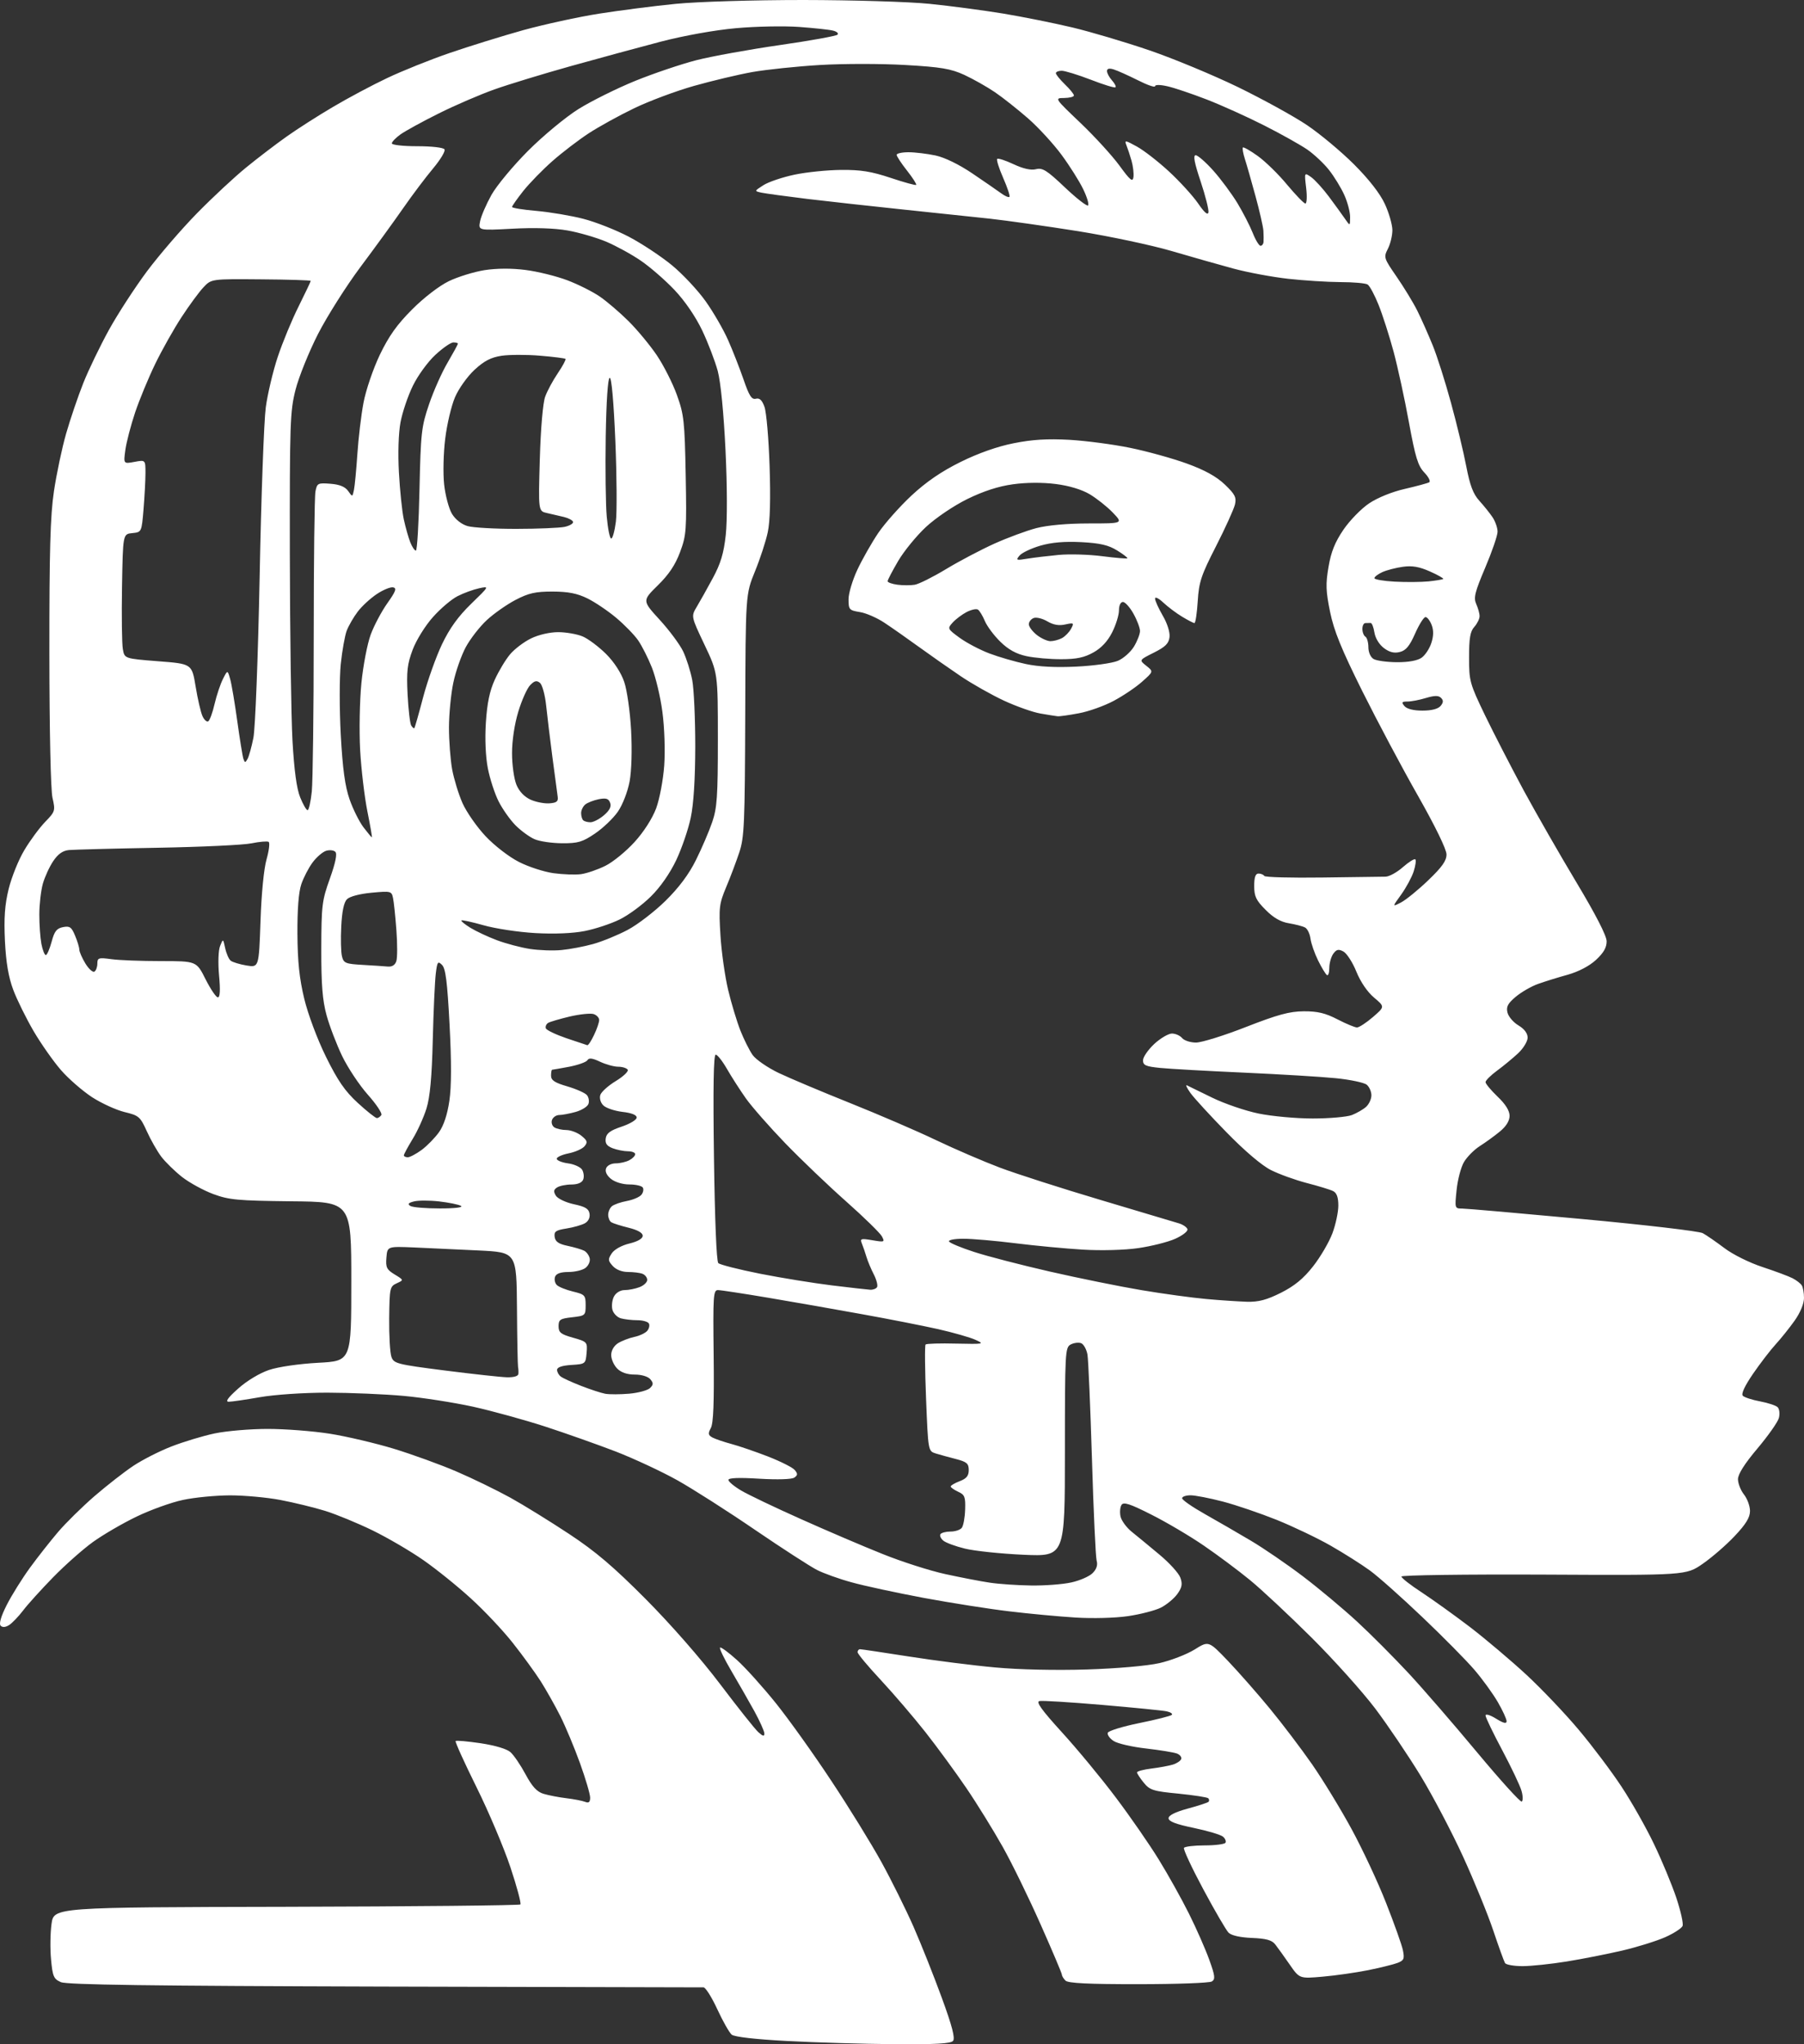 <svg width="30" height="34" viewBox="0 0 30 34" fill="none" xmlns="http://www.w3.org/2000/svg">
<rect x="0" y="0" width="30" height="34" fill="#333333" stroke="none"/>
<path fill-rule="evenodd" clip-rule="evenodd" d="M14.867 33.999C14.355 33.995 13.555 33.971 13.089 33.946C12.567 33.919 12.214 33.878 12.168 33.841C12.129 33.808 12.02 33.617 11.928 33.417C11.835 33.216 11.732 33.053 11.699 33.054C11.665 33.054 9.277 33.048 6.391 33.041C2.49 33.03 1.111 33.011 1.012 32.967C0.893 32.915 0.875 32.872 0.849 32.591C0.832 32.417 0.836 32.15 0.857 31.998C0.895 31.722 0.895 31.722 4.759 31.714C6.885 31.709 8.637 31.691 8.654 31.675C8.67 31.658 8.596 31.38 8.488 31.056C8.38 30.733 8.127 30.133 7.924 29.724C7.721 29.314 7.565 28.97 7.577 28.957C7.59 28.945 7.778 28.962 7.995 28.994C8.232 29.03 8.43 29.088 8.49 29.143C8.545 29.192 8.658 29.358 8.74 29.511C8.85 29.716 8.929 29.802 9.039 29.835C9.122 29.86 9.292 29.893 9.417 29.908C9.542 29.923 9.682 29.95 9.729 29.968C9.792 29.993 9.814 29.974 9.814 29.898C9.814 29.841 9.738 29.583 9.645 29.325C9.552 29.067 9.405 28.716 9.319 28.544C9.233 28.373 9.085 28.111 8.992 27.963C8.897 27.816 8.688 27.527 8.525 27.322C8.363 27.117 8.051 26.785 7.831 26.586C7.612 26.385 7.257 26.099 7.043 25.95C6.829 25.8 6.449 25.578 6.198 25.455C5.947 25.333 5.591 25.186 5.407 25.129C5.223 25.072 4.889 24.991 4.664 24.948C4.44 24.905 4.062 24.871 3.825 24.871C3.587 24.872 3.236 24.905 3.043 24.947C2.851 24.987 2.504 25.112 2.272 25.224C2.041 25.335 1.715 25.525 1.548 25.645C1.381 25.765 1.082 26.03 0.884 26.233C0.686 26.436 0.461 26.684 0.385 26.785C0.308 26.886 0.203 26.995 0.152 27.028C0.092 27.066 0.041 27.07 0.011 27.039C-0.02 27.008 0.016 26.884 0.111 26.696C0.193 26.534 0.367 26.255 0.498 26.075C0.629 25.895 0.84 25.628 0.966 25.48C1.092 25.332 1.363 25.065 1.569 24.886C1.775 24.708 2.066 24.481 2.216 24.381C2.366 24.281 2.652 24.135 2.851 24.058C3.051 23.98 3.375 23.882 3.569 23.841C3.765 23.8 4.162 23.766 4.452 23.766C4.743 23.766 5.208 23.802 5.486 23.846C5.764 23.89 6.243 24.003 6.55 24.096C6.856 24.19 7.327 24.36 7.595 24.476C7.863 24.591 8.264 24.787 8.486 24.909C8.708 25.032 9.148 25.304 9.464 25.513C9.905 25.804 10.203 26.058 10.741 26.599C11.156 27.017 11.66 27.593 11.975 28.01C12.268 28.398 12.554 28.758 12.61 28.809C12.687 28.879 12.712 28.884 12.711 28.831C12.71 28.792 12.635 28.625 12.544 28.459C12.453 28.294 12.281 27.994 12.163 27.793C12.045 27.593 11.96 27.417 11.974 27.403C11.988 27.389 12.114 27.482 12.256 27.61C12.398 27.738 12.69 28.063 12.906 28.332C13.122 28.602 13.536 29.181 13.825 29.62C14.116 30.058 14.489 30.664 14.655 30.965C14.821 31.266 15.062 31.752 15.191 32.044C15.319 32.336 15.531 32.869 15.662 33.228C15.833 33.694 15.886 33.899 15.849 33.944C15.811 33.99 15.559 34.004 14.867 33.999ZM18.931 33.001C18.101 33.002 17.762 32.985 17.719 32.942C17.686 32.909 17.659 32.864 17.659 32.843C17.659 32.822 17.501 32.449 17.308 32.014C17.115 31.578 16.831 30.995 16.676 30.719C16.521 30.443 16.249 30.002 16.07 29.739C15.892 29.477 15.586 29.059 15.391 28.811C15.195 28.562 14.861 28.172 14.648 27.943C14.435 27.715 14.261 27.506 14.261 27.479C14.261 27.453 14.28 27.43 14.302 27.43C14.325 27.43 14.69 27.485 15.114 27.551C15.538 27.618 16.184 27.7 16.55 27.733C16.945 27.77 17.561 27.783 18.074 27.767C18.576 27.751 19.078 27.707 19.282 27.661C19.474 27.617 19.737 27.515 19.866 27.435C20.099 27.289 20.099 27.289 20.419 27.623C20.594 27.807 20.908 28.163 21.115 28.415C21.323 28.667 21.64 29.086 21.821 29.346C22.001 29.606 22.296 30.089 22.475 30.419C22.655 30.75 22.914 31.302 23.049 31.647C23.185 31.992 23.312 32.348 23.33 32.437C23.359 32.58 23.347 32.606 23.239 32.648C23.17 32.674 22.95 32.728 22.748 32.769C22.546 32.809 22.207 32.858 21.996 32.876C21.61 32.91 21.61 32.91 21.446 32.673C21.356 32.543 21.248 32.392 21.207 32.34C21.15 32.267 21.056 32.242 20.818 32.232C20.622 32.224 20.478 32.191 20.431 32.145C20.39 32.103 20.201 31.779 20.01 31.422C19.819 31.066 19.675 30.757 19.689 30.734C19.702 30.712 19.857 30.693 20.032 30.693C20.208 30.693 20.364 30.673 20.379 30.649C20.394 30.625 20.375 30.578 20.337 30.547C20.299 30.515 20.08 30.45 19.851 30.402C19.556 30.341 19.433 30.294 19.433 30.241C19.433 30.193 19.544 30.138 19.751 30.081C19.927 30.034 20.082 29.983 20.097 29.968C20.112 29.953 20.11 29.926 20.093 29.909C20.076 29.892 19.853 29.858 19.597 29.832C19.18 29.792 19.122 29.774 19.021 29.651C18.959 29.575 18.909 29.498 18.908 29.479C18.908 29.46 19.015 29.431 19.145 29.415C19.276 29.399 19.437 29.369 19.504 29.349C19.57 29.329 19.633 29.287 19.643 29.256C19.654 29.225 19.622 29.184 19.572 29.165C19.523 29.146 19.292 29.108 19.059 29.081C18.826 29.055 18.583 28.999 18.519 28.956C18.454 28.914 18.411 28.853 18.422 28.82C18.433 28.787 18.669 28.715 18.948 28.658C19.226 28.602 19.469 28.54 19.487 28.522C19.505 28.504 19.466 28.477 19.401 28.463C19.336 28.449 18.853 28.401 18.326 28.356C17.8 28.311 17.332 28.282 17.286 28.292C17.224 28.304 17.321 28.44 17.659 28.811C17.911 29.087 18.312 29.572 18.551 29.89C18.791 30.208 19.113 30.673 19.268 30.925C19.423 31.176 19.65 31.583 19.772 31.828C19.895 32.074 20.046 32.418 20.109 32.593C20.206 32.861 20.213 32.918 20.153 32.956C20.114 32.981 19.564 33.001 18.931 33.001ZM25.32 32.701C25.177 32.701 25.046 32.678 25.028 32.65C25.011 32.621 24.923 32.379 24.833 32.11C24.743 31.841 24.517 31.288 24.331 30.881C24.145 30.474 23.826 29.867 23.623 29.533C23.419 29.199 23.08 28.696 22.869 28.416C22.657 28.136 22.182 27.607 21.813 27.239C21.444 26.872 20.982 26.44 20.787 26.28C20.592 26.12 20.245 25.861 20.015 25.704C19.786 25.547 19.395 25.316 19.146 25.191C18.791 25.011 18.685 24.977 18.651 25.029C18.627 25.066 18.619 25.152 18.634 25.222C18.649 25.291 18.731 25.403 18.816 25.473C18.902 25.542 19.11 25.713 19.277 25.853C19.445 25.992 19.604 26.167 19.63 26.242C19.667 26.348 19.656 26.405 19.577 26.514C19.521 26.59 19.399 26.691 19.304 26.739C19.209 26.786 18.963 26.85 18.757 26.88C18.546 26.911 18.166 26.921 17.884 26.903C17.609 26.886 17.114 26.84 16.784 26.8C16.453 26.761 15.813 26.66 15.359 26.576C14.907 26.491 14.367 26.375 14.161 26.317C13.955 26.261 13.697 26.168 13.587 26.112C13.477 26.056 13.015 25.758 12.562 25.449C12.109 25.139 11.526 24.767 11.268 24.622C11.009 24.477 10.548 24.262 10.243 24.143C9.938 24.026 9.408 23.838 9.064 23.726C8.721 23.615 8.181 23.466 7.865 23.396C7.549 23.327 7.032 23.246 6.716 23.217C6.4 23.188 5.827 23.164 5.442 23.163C5.043 23.163 4.56 23.196 4.318 23.239C4.084 23.28 3.853 23.314 3.804 23.314C3.742 23.314 3.791 23.246 3.962 23.094C4.106 22.965 4.319 22.837 4.475 22.785C4.628 22.733 4.977 22.683 5.292 22.666C5.842 22.637 5.842 22.637 5.842 21.313C5.842 19.989 5.842 19.989 4.842 19.98C3.952 19.97 3.81 19.957 3.547 19.86C3.383 19.799 3.15 19.671 3.028 19.576C2.906 19.48 2.751 19.328 2.682 19.238C2.614 19.147 2.505 18.956 2.441 18.814C2.332 18.573 2.309 18.553 2.072 18.496C1.933 18.462 1.689 18.351 1.53 18.248C1.372 18.144 1.139 17.942 1.014 17.798C0.889 17.654 0.684 17.363 0.559 17.15C0.435 16.937 0.282 16.628 0.22 16.462C0.141 16.251 0.1 16.009 0.082 15.65C0.064 15.267 0.079 15.052 0.144 14.785C0.192 14.591 0.308 14.3 0.404 14.141C0.498 13.982 0.654 13.771 0.75 13.671C0.918 13.498 0.922 13.484 0.873 13.27C0.843 13.138 0.822 12.165 0.821 10.871C0.82 9.159 0.836 8.582 0.897 8.17C0.94 7.882 1.031 7.45 1.1 7.21C1.169 6.97 1.297 6.593 1.385 6.372C1.473 6.15 1.666 5.752 1.812 5.486C1.959 5.22 2.244 4.781 2.446 4.51C2.649 4.239 3.023 3.805 3.278 3.545C3.534 3.284 3.9 2.943 4.093 2.786C4.285 2.629 4.589 2.397 4.767 2.271C4.946 2.144 5.293 1.922 5.54 1.777C5.786 1.631 6.191 1.415 6.439 1.298C6.687 1.18 7.155 0.992 7.478 0.881C7.802 0.77 8.352 0.599 8.703 0.501C9.053 0.405 9.62 0.281 9.964 0.227C10.308 0.173 10.881 0.099 11.238 0.064C11.606 0.028 12.527 0 13.362 0C14.181 0.001 15.113 0.029 15.46 0.064C15.804 0.099 16.355 0.172 16.685 0.226C17.014 0.281 17.532 0.385 17.834 0.457C18.136 0.529 18.709 0.699 19.108 0.835C19.507 0.971 20.171 1.247 20.586 1.448C21 1.65 21.517 1.934 21.735 2.081C21.953 2.228 22.305 2.522 22.517 2.734C22.764 2.981 22.949 3.218 23.029 3.391C23.098 3.539 23.154 3.736 23.155 3.827C23.155 3.918 23.121 4.059 23.08 4.138C23.008 4.28 23.012 4.293 23.224 4.6C23.344 4.774 23.5 5.029 23.569 5.167C23.638 5.305 23.753 5.566 23.826 5.745C23.899 5.924 24.035 6.353 24.129 6.698C24.224 7.044 24.338 7.518 24.383 7.753C24.445 8.075 24.498 8.216 24.602 8.33C24.677 8.413 24.776 8.536 24.822 8.605C24.867 8.673 24.904 8.78 24.904 8.843C24.904 8.907 24.812 9.175 24.699 9.441C24.526 9.849 24.503 9.942 24.549 10.045C24.579 10.112 24.605 10.203 24.605 10.248C24.605 10.293 24.565 10.373 24.517 10.427C24.449 10.502 24.43 10.614 24.43 10.934C24.43 11.327 24.441 11.368 24.695 11.896C24.841 12.198 25.132 12.762 25.34 13.149C25.55 13.536 25.945 14.225 26.218 14.68C26.535 15.209 26.716 15.561 26.718 15.654C26.719 15.759 26.669 15.846 26.54 15.966C26.428 16.069 26.25 16.161 26.07 16.212C25.91 16.256 25.688 16.325 25.577 16.365C25.466 16.404 25.299 16.501 25.207 16.578C25.073 16.691 25.045 16.744 25.069 16.842C25.086 16.91 25.169 17.006 25.252 17.055C25.349 17.113 25.404 17.186 25.404 17.258C25.404 17.321 25.332 17.438 25.242 17.522C25.152 17.605 24.995 17.735 24.892 17.81C24.789 17.886 24.704 17.971 24.704 17.998C24.704 18.025 24.794 18.133 24.904 18.239C25.036 18.364 25.104 18.474 25.104 18.558C25.104 18.642 25.048 18.733 24.942 18.82C24.852 18.894 24.702 19.003 24.607 19.063C24.512 19.124 24.395 19.243 24.345 19.328C24.295 19.413 24.24 19.622 24.223 19.792C24.191 20.096 24.192 20.101 24.315 20.101C24.383 20.101 25.286 20.18 26.322 20.276C27.358 20.372 28.255 20.477 28.316 20.51C28.377 20.543 28.539 20.655 28.677 20.759C28.818 20.866 29.095 21.003 29.312 21.074C29.524 21.144 29.749 21.228 29.812 21.261C29.875 21.294 29.942 21.346 29.962 21.377C29.983 21.407 30 21.502 30 21.587C30 21.682 29.94 21.829 29.845 21.964C29.759 22.085 29.616 22.264 29.528 22.36C29.439 22.457 29.27 22.678 29.151 22.851C29.013 23.053 28.952 23.184 28.983 23.215C29.009 23.241 29.139 23.284 29.27 23.308C29.402 23.333 29.533 23.376 29.562 23.405C29.591 23.434 29.6 23.513 29.583 23.582C29.566 23.65 29.405 23.878 29.227 24.09C29.013 24.343 28.902 24.518 28.902 24.602C28.902 24.672 28.947 24.787 29.002 24.857C29.057 24.927 29.102 25.05 29.102 25.131C29.102 25.239 29.034 25.35 28.847 25.548C28.708 25.696 28.468 25.904 28.316 26.009C28.039 26.201 28.039 26.201 25.672 26.189C24.371 26.183 23.305 26.198 23.305 26.221C23.305 26.245 23.456 26.363 23.64 26.483C23.824 26.604 24.188 26.865 24.449 27.064C24.709 27.264 25.131 27.621 25.386 27.857C25.641 28.094 26.034 28.507 26.258 28.775C26.483 29.043 26.801 29.466 26.964 29.714C27.129 29.963 27.372 30.392 27.504 30.668C27.637 30.944 27.804 31.348 27.877 31.565C27.949 31.782 27.996 31.992 27.981 32.032C27.966 32.071 27.835 32.156 27.691 32.22C27.546 32.284 27.225 32.384 26.978 32.442C26.731 32.499 26.315 32.582 26.053 32.624C25.792 32.666 25.462 32.701 25.32 32.701ZM25.306 29.964C25.328 29.95 25.327 29.87 25.302 29.785C25.279 29.701 25.134 29.397 24.982 29.11C24.829 28.823 24.704 28.563 24.704 28.532C24.704 28.501 24.782 28.524 24.879 28.585C25.004 28.662 25.054 28.674 25.054 28.627C25.054 28.59 24.988 28.447 24.908 28.309C24.828 28.171 24.654 27.93 24.521 27.775C24.389 27.62 23.998 27.224 23.654 26.897C23.31 26.569 22.917 26.219 22.78 26.12C22.643 26.02 22.351 25.835 22.131 25.709C21.911 25.583 21.506 25.39 21.232 25.279C20.957 25.169 20.554 25.031 20.335 24.974C20.117 24.917 19.875 24.87 19.798 24.87C19.721 24.87 19.658 24.892 19.658 24.919C19.658 24.947 19.828 25.065 20.038 25.183C20.247 25.301 20.59 25.499 20.8 25.624C21.011 25.749 21.4 26.015 21.665 26.216C21.93 26.417 22.334 26.755 22.564 26.967C22.793 27.178 23.18 27.567 23.425 27.83C23.669 28.093 24.183 28.687 24.567 29.149C24.952 29.611 25.284 29.978 25.306 29.964ZM17.144 26.37C17.37 26.374 17.67 26.351 17.812 26.32C17.953 26.29 18.114 26.22 18.169 26.165C18.235 26.099 18.258 26.03 18.237 25.958C18.22 25.898 18.185 25.138 18.159 24.268C18.132 23.398 18.099 22.615 18.084 22.529C18.068 22.441 18.021 22.357 17.979 22.34C17.936 22.324 17.858 22.334 17.805 22.362C17.713 22.412 17.709 22.487 17.709 24.151C17.709 25.889 17.709 25.889 17.022 25.859C16.644 25.842 16.206 25.796 16.048 25.757C15.891 25.719 15.728 25.659 15.687 25.624C15.645 25.59 15.624 25.541 15.639 25.517C15.654 25.493 15.73 25.473 15.807 25.473C15.885 25.473 15.969 25.445 15.995 25.41C16.021 25.375 16.046 25.239 16.05 25.107C16.057 24.897 16.043 24.86 15.934 24.811C15.866 24.779 15.81 24.74 15.81 24.723C15.81 24.706 15.878 24.666 15.96 24.635C16.073 24.592 16.11 24.546 16.11 24.45C16.11 24.342 16.078 24.314 15.898 24.267C15.781 24.237 15.629 24.195 15.56 24.174C15.435 24.134 15.435 24.134 15.4 23.261C15.381 22.782 15.377 22.376 15.392 22.362C15.407 22.347 15.636 22.34 15.902 22.347C16.362 22.357 16.377 22.354 16.224 22.285C16.135 22.244 15.854 22.164 15.599 22.106C15.344 22.049 14.776 21.937 14.336 21.858C13.896 21.778 13.196 21.655 12.78 21.585C12.364 21.515 11.986 21.457 11.939 21.457C11.862 21.457 11.856 21.55 11.868 22.549C11.877 23.324 11.864 23.673 11.821 23.751C11.771 23.844 11.776 23.87 11.85 23.91C11.898 23.935 12.039 23.983 12.162 24.016C12.286 24.049 12.56 24.143 12.77 24.224C12.98 24.306 13.181 24.407 13.216 24.449C13.269 24.512 13.267 24.535 13.209 24.576C13.166 24.605 12.931 24.612 12.625 24.594C12.288 24.573 12.113 24.58 12.113 24.614C12.113 24.642 12.209 24.722 12.326 24.791C12.444 24.861 12.89 25.074 13.318 25.265C13.746 25.457 14.356 25.718 14.674 25.845C14.991 25.973 15.461 26.124 15.718 26.18C15.975 26.236 16.309 26.301 16.46 26.323C16.611 26.346 16.919 26.367 17.144 26.37ZM10.464 23.18C10.614 23.167 10.77 23.124 10.809 23.087C10.867 23.03 10.868 23.004 10.815 22.94C10.777 22.895 10.671 22.862 10.557 22.862C10.43 22.862 10.329 22.828 10.264 22.762C10.209 22.707 10.164 22.606 10.164 22.537C10.164 22.463 10.209 22.384 10.276 22.341C10.338 22.302 10.46 22.255 10.547 22.236C10.635 22.218 10.732 22.172 10.764 22.134C10.796 22.095 10.807 22.04 10.79 22.011C10.772 21.982 10.686 21.958 10.598 21.958C10.511 21.958 10.388 21.944 10.326 21.927C10.264 21.91 10.2 21.845 10.184 21.782C10.168 21.719 10.18 21.619 10.211 21.562C10.244 21.5 10.317 21.457 10.387 21.457C10.453 21.457 10.565 21.435 10.635 21.408C10.706 21.381 10.763 21.327 10.763 21.288C10.763 21.248 10.728 21.203 10.684 21.186C10.641 21.169 10.532 21.156 10.442 21.156C10.343 21.156 10.244 21.116 10.19 21.056C10.11 20.967 10.108 20.945 10.173 20.846C10.216 20.781 10.338 20.713 10.468 20.682C10.607 20.648 10.688 20.601 10.688 20.553C10.688 20.505 10.604 20.457 10.454 20.42C10.324 20.388 10.195 20.347 10.166 20.329C10.137 20.311 10.114 20.255 10.114 20.205C10.114 20.155 10.142 20.09 10.176 20.062C10.211 20.033 10.322 19.994 10.424 19.975C10.527 19.956 10.635 19.91 10.666 19.872C10.697 19.835 10.707 19.781 10.69 19.752C10.672 19.723 10.572 19.7 10.466 19.7C10.355 19.7 10.227 19.661 10.161 19.608C10.088 19.548 10.059 19.485 10.079 19.432C10.097 19.384 10.166 19.349 10.24 19.349C10.312 19.349 10.414 19.325 10.467 19.296C10.52 19.268 10.563 19.223 10.563 19.196C10.563 19.169 10.508 19.148 10.442 19.148C10.375 19.148 10.261 19.125 10.189 19.098C10.091 19.06 10.061 19.018 10.073 18.934C10.085 18.849 10.149 18.801 10.339 18.738C10.476 18.692 10.588 18.625 10.588 18.587C10.588 18.544 10.502 18.51 10.351 18.493C10.22 18.477 10.077 18.429 10.033 18.385C9.987 18.34 9.966 18.266 9.983 18.212C9.999 18.161 10.115 18.056 10.241 17.98C10.366 17.904 10.455 17.819 10.439 17.792C10.422 17.765 10.351 17.742 10.281 17.742C10.211 17.742 10.075 17.704 9.979 17.659C9.852 17.599 9.795 17.591 9.769 17.633C9.75 17.665 9.614 17.713 9.467 17.742C9.321 17.769 9.192 17.792 9.182 17.792C9.172 17.792 9.164 17.837 9.164 17.891C9.164 17.968 9.225 18.008 9.435 18.069C9.584 18.113 9.731 18.178 9.761 18.215C9.791 18.252 9.802 18.318 9.785 18.362C9.768 18.407 9.672 18.466 9.572 18.494C9.471 18.522 9.349 18.545 9.3 18.545C9.251 18.545 9.197 18.581 9.18 18.626C9.164 18.67 9.181 18.726 9.219 18.751C9.258 18.775 9.349 18.795 9.421 18.795C9.494 18.796 9.606 18.839 9.67 18.891C9.768 18.971 9.775 18.998 9.721 19.064C9.685 19.108 9.565 19.161 9.455 19.183C9.345 19.205 9.257 19.246 9.258 19.273C9.26 19.301 9.344 19.335 9.445 19.349C9.546 19.362 9.652 19.41 9.68 19.454C9.707 19.499 9.716 19.572 9.699 19.617C9.679 19.67 9.609 19.7 9.503 19.701C9.413 19.701 9.305 19.723 9.264 19.75C9.206 19.787 9.202 19.818 9.244 19.887C9.275 19.936 9.409 20 9.544 20.029C9.736 20.07 9.792 20.105 9.804 20.188C9.814 20.254 9.783 20.315 9.724 20.347C9.67 20.376 9.533 20.415 9.418 20.433C9.242 20.461 9.211 20.483 9.224 20.573C9.235 20.652 9.291 20.69 9.439 20.721C9.549 20.744 9.673 20.781 9.714 20.802C9.755 20.823 9.797 20.881 9.807 20.932C9.817 20.982 9.784 21.053 9.735 21.089C9.686 21.126 9.559 21.156 9.453 21.156C9.325 21.156 9.251 21.182 9.231 21.234C9.215 21.278 9.227 21.339 9.259 21.372C9.291 21.404 9.412 21.453 9.528 21.481C9.726 21.529 9.739 21.543 9.739 21.708C9.739 21.879 9.733 21.884 9.514 21.909C9.315 21.931 9.289 21.948 9.289 22.058C9.289 22.163 9.326 22.192 9.53 22.249C9.765 22.316 9.77 22.321 9.755 22.502C9.739 22.684 9.736 22.687 9.502 22.702C9.346 22.712 9.264 22.74 9.264 22.784C9.264 22.82 9.292 22.871 9.327 22.896C9.361 22.922 9.513 22.991 9.664 23.05C9.815 23.109 9.995 23.168 10.064 23.181C10.133 23.194 10.313 23.193 10.464 23.18ZM8.427 22.907C8.544 22.91 8.617 22.889 8.621 22.85C8.624 22.815 8.621 22.765 8.615 22.737C8.609 22.709 8.6 22.269 8.597 21.758C8.59 20.829 8.59 20.829 7.965 20.798C7.621 20.781 7.138 20.759 6.891 20.748C6.441 20.729 6.441 20.729 6.426 20.916C6.412 21.079 6.43 21.116 6.563 21.197C6.716 21.29 6.716 21.29 6.597 21.344C6.483 21.397 6.478 21.422 6.472 21.926C6.469 22.216 6.486 22.506 6.51 22.57C6.55 22.679 6.605 22.693 7.396 22.794C7.86 22.853 8.324 22.904 8.427 22.907ZM20.736 21.651C20.931 21.656 21.065 21.62 21.303 21.501C21.528 21.387 21.675 21.267 21.836 21.062C21.958 20.907 22.102 20.66 22.157 20.514C22.212 20.367 22.256 20.16 22.256 20.051C22.256 19.914 22.23 19.841 22.169 19.81C22.121 19.786 21.924 19.726 21.731 19.676C21.539 19.626 21.271 19.529 21.136 19.461C20.985 19.386 20.698 19.142 20.396 18.832C20.124 18.554 19.854 18.259 19.796 18.178C19.738 18.096 19.712 18.039 19.737 18.051C19.762 18.063 19.951 18.155 20.157 18.256C20.363 18.357 20.712 18.476 20.932 18.521C21.152 18.566 21.556 18.603 21.831 18.603C22.106 18.603 22.398 18.577 22.481 18.546C22.563 18.514 22.67 18.452 22.718 18.409C22.766 18.365 22.806 18.279 22.806 18.218C22.806 18.156 22.771 18.076 22.728 18.041C22.685 18.006 22.455 17.957 22.216 17.933C21.977 17.909 21.287 17.867 20.682 17.84C20.077 17.813 19.453 17.778 19.295 17.762C19.053 17.738 19.008 17.718 19.008 17.635C19.008 17.581 19.093 17.459 19.195 17.363C19.298 17.268 19.431 17.19 19.489 17.19C19.548 17.19 19.624 17.224 19.658 17.265C19.692 17.306 19.796 17.34 19.889 17.34C19.982 17.34 20.356 17.224 20.72 17.081C21.248 16.875 21.442 16.822 21.681 16.82C21.912 16.819 22.041 16.85 22.242 16.954C22.385 17.028 22.531 17.089 22.567 17.089C22.602 17.088 22.721 17.011 22.831 16.916C23.03 16.744 23.03 16.744 22.85 16.592C22.74 16.5 22.625 16.331 22.556 16.161C22.494 16.007 22.397 15.857 22.341 15.826C22.259 15.782 22.226 15.789 22.172 15.863C22.136 15.913 22.106 16.019 22.106 16.098C22.106 16.177 22.089 16.231 22.067 16.218C22.045 16.204 21.979 16.096 21.92 15.976C21.861 15.857 21.804 15.693 21.793 15.612C21.782 15.53 21.742 15.447 21.702 15.426C21.663 15.405 21.542 15.374 21.434 15.356C21.298 15.334 21.177 15.265 21.047 15.133C20.888 14.975 20.857 14.908 20.857 14.736C20.857 14.59 20.878 14.529 20.929 14.529C20.968 14.529 21.012 14.547 21.025 14.569C21.039 14.591 21.473 14.602 21.99 14.595C22.507 14.588 22.98 14.581 23.041 14.581C23.102 14.58 23.232 14.509 23.33 14.422C23.428 14.336 23.521 14.278 23.537 14.293C23.552 14.309 23.539 14.401 23.508 14.497C23.476 14.593 23.383 14.765 23.301 14.879C23.151 15.086 23.151 15.086 23.298 15.01C23.379 14.968 23.583 14.803 23.75 14.642C23.981 14.421 24.055 14.317 24.055 14.211C24.055 14.126 23.867 13.741 23.579 13.233C23.317 12.773 22.901 11.989 22.653 11.492C22.309 10.8 22.183 10.492 22.119 10.178C22.048 9.833 22.044 9.712 22.093 9.428C22.135 9.178 22.201 9.016 22.341 8.81C22.446 8.656 22.638 8.459 22.768 8.372C22.908 8.278 23.151 8.179 23.364 8.131C23.562 8.085 23.744 8.036 23.768 8.021C23.793 8.005 23.756 7.932 23.686 7.859C23.58 7.748 23.537 7.607 23.43 7.024C23.36 6.638 23.244 6.107 23.174 5.845C23.103 5.583 22.991 5.234 22.925 5.07C22.859 4.905 22.777 4.753 22.743 4.732C22.709 4.71 22.505 4.692 22.291 4.692C22.078 4.691 21.685 4.666 21.421 4.637C21.156 4.607 20.747 4.531 20.511 4.467C20.275 4.403 19.812 4.272 19.483 4.175C19.153 4.078 18.456 3.93 17.934 3.846C17.412 3.763 16.748 3.669 16.46 3.637C16.171 3.606 15.519 3.537 15.011 3.484C14.502 3.431 13.794 3.352 13.437 3.31C13.079 3.266 12.732 3.219 12.665 3.205C12.542 3.178 12.542 3.178 12.697 3.079C12.782 3.025 13.014 2.947 13.213 2.905C13.412 2.863 13.761 2.828 13.989 2.826C14.313 2.823 14.492 2.852 14.81 2.958C15.034 3.033 15.226 3.086 15.236 3.075C15.246 3.065 15.178 2.957 15.083 2.837C14.988 2.717 14.911 2.599 14.911 2.575C14.911 2.552 15 2.532 15.108 2.532C15.216 2.532 15.419 2.557 15.558 2.586C15.711 2.619 15.951 2.736 16.172 2.886C16.372 3.021 16.586 3.169 16.649 3.215C16.711 3.261 16.773 3.288 16.787 3.274C16.8 3.261 16.753 3.12 16.683 2.96C16.613 2.801 16.568 2.658 16.583 2.643C16.598 2.628 16.721 2.668 16.855 2.731C17.017 2.807 17.144 2.835 17.228 2.814C17.337 2.787 17.409 2.832 17.708 3.116C17.902 3.3 18.076 3.435 18.094 3.417C18.113 3.398 18.076 3.276 18.013 3.146C17.95 3.015 17.788 2.758 17.653 2.575C17.518 2.392 17.268 2.119 17.096 1.969C16.925 1.82 16.677 1.623 16.546 1.534C16.414 1.444 16.185 1.315 16.037 1.246C15.811 1.143 15.65 1.115 15.052 1.081C14.658 1.058 14.021 1.058 13.636 1.081C13.252 1.104 12.746 1.157 12.512 1.198C12.278 1.24 11.841 1.344 11.54 1.429C11.24 1.514 10.79 1.682 10.541 1.803C10.292 1.923 9.954 2.11 9.789 2.218C9.624 2.326 9.354 2.532 9.189 2.677C9.024 2.822 8.806 3.046 8.703 3.175C8.6 3.305 8.516 3.425 8.515 3.442C8.515 3.459 8.698 3.489 8.923 3.508C9.147 3.528 9.497 3.587 9.699 3.639C9.902 3.691 10.243 3.825 10.458 3.938C10.672 4.05 10.995 4.264 11.176 4.413C11.357 4.563 11.608 4.832 11.734 5.01C11.861 5.188 12.028 5.477 12.106 5.652C12.184 5.827 12.3 6.125 12.365 6.312C12.458 6.584 12.501 6.65 12.57 6.632C12.631 6.616 12.673 6.654 12.713 6.767C12.745 6.854 12.783 7.297 12.798 7.753C12.816 8.294 12.806 8.674 12.768 8.85C12.737 8.999 12.641 9.293 12.555 9.503C12.399 9.886 12.399 9.886 12.393 11.894C12.387 13.7 12.377 13.93 12.294 14.178C12.243 14.33 12.146 14.59 12.076 14.755C11.96 15.033 11.952 15.096 11.981 15.559C11.998 15.835 12.056 16.243 12.109 16.465C12.162 16.688 12.254 16.991 12.312 17.139C12.37 17.286 12.462 17.47 12.516 17.547C12.57 17.623 12.766 17.758 12.95 17.846C13.135 17.934 13.669 18.159 14.136 18.346C14.603 18.533 15.245 18.809 15.56 18.96C15.876 19.111 16.357 19.318 16.63 19.421C16.901 19.523 17.654 19.765 18.303 19.958C18.952 20.152 19.538 20.327 19.605 20.347C19.672 20.367 19.736 20.411 19.747 20.444C19.758 20.477 19.666 20.549 19.543 20.604C19.42 20.659 19.143 20.728 18.927 20.759C18.7 20.792 18.311 20.802 18.009 20.784C17.72 20.767 17.215 20.719 16.886 20.678C16.558 20.637 16.168 20.603 16.021 20.603C15.871 20.603 15.767 20.623 15.783 20.65C15.798 20.675 15.985 20.753 16.198 20.822C16.411 20.892 16.978 21.039 17.459 21.149C17.94 21.259 18.626 21.398 18.983 21.458C19.34 21.518 19.823 21.584 20.057 21.605C20.291 21.627 20.596 21.646 20.736 21.651ZM14.47 21.451C14.517 21.454 14.568 21.435 14.585 21.408C14.601 21.381 14.577 21.287 14.532 21.198C14.486 21.109 14.431 20.978 14.41 20.908C14.389 20.837 14.355 20.737 14.334 20.686C14.299 20.6 14.314 20.595 14.508 20.628C14.709 20.662 14.717 20.659 14.666 20.564C14.637 20.509 14.37 20.248 14.075 19.986C13.779 19.724 13.322 19.287 13.059 19.015C12.797 18.743 12.502 18.407 12.404 18.269C12.307 18.131 12.165 17.911 12.09 17.78C12.015 17.649 11.93 17.541 11.902 17.541C11.866 17.541 11.857 18.091 11.873 19.25C11.887 20.281 11.915 20.977 11.945 21.008C11.973 21.035 12.285 21.114 12.641 21.185C12.996 21.255 13.534 21.342 13.836 21.379C14.139 21.416 14.424 21.448 14.47 21.451ZM7.316 20.099C7.57 20.099 7.71 20.081 7.665 20.056C7.624 20.033 7.46 20 7.302 19.982C7.143 19.964 6.955 19.964 6.885 19.982C6.79 20.006 6.774 20.026 6.823 20.057C6.86 20.081 7.082 20.099 7.316 20.099ZM6.781 19.248C6.817 19.248 6.921 19.192 7.013 19.125C7.105 19.056 7.234 18.924 7.301 18.83C7.379 18.721 7.44 18.535 7.473 18.309C7.508 18.071 7.509 17.663 7.476 17.042C7.439 16.333 7.411 16.109 7.351 16.049C7.282 15.98 7.271 15.994 7.247 16.192C7.232 16.313 7.209 16.807 7.197 17.29C7.182 17.914 7.151 18.247 7.092 18.437C7.046 18.584 6.943 18.813 6.862 18.944C6.782 19.076 6.716 19.198 6.716 19.216C6.716 19.233 6.745 19.248 6.781 19.248ZM6.267 18.596C6.291 18.596 6.324 18.572 6.342 18.545C6.359 18.517 6.257 18.364 6.116 18.206C5.975 18.047 5.784 17.759 5.69 17.565C5.597 17.371 5.48 17.066 5.431 16.887C5.363 16.639 5.342 16.38 5.343 15.784C5.345 15.06 5.354 14.979 5.486 14.612C5.579 14.35 5.61 14.201 5.577 14.168C5.549 14.14 5.48 14.133 5.422 14.151C5.364 14.17 5.263 14.257 5.198 14.345C5.133 14.432 5.049 14.595 5.011 14.705C4.966 14.837 4.944 15.122 4.946 15.533C4.949 15.996 4.979 16.279 5.06 16.613C5.122 16.87 5.277 17.285 5.421 17.577C5.617 17.974 5.735 18.146 5.949 18.343C6.1 18.482 6.244 18.596 6.267 18.596ZM9.767 17.384C9.783 17.388 9.833 17.311 9.879 17.213C9.926 17.116 9.964 17.004 9.964 16.965C9.964 16.927 9.922 16.882 9.871 16.866C9.82 16.85 9.642 16.868 9.475 16.907C9.308 16.947 9.147 16.994 9.115 17.013C9.084 17.033 9.067 17.073 9.077 17.103C9.087 17.133 9.24 17.206 9.417 17.267C9.594 17.327 9.752 17.38 9.767 17.384ZM3.623 16.588C3.659 16.588 3.666 16.47 3.643 16.224C3.624 16.013 3.631 15.807 3.66 15.734C3.71 15.609 3.71 15.609 3.745 15.771C3.764 15.86 3.805 15.953 3.836 15.978C3.867 16.003 3.986 16.039 4.099 16.058C4.305 16.092 4.305 16.092 4.332 15.324C4.347 14.868 4.388 14.447 4.433 14.291C4.474 14.146 4.49 14.016 4.467 14.002C4.444 13.988 4.317 13.999 4.184 14.026C4.052 14.054 3.347 14.087 2.619 14.1C1.891 14.113 1.228 14.131 1.147 14.138C1.043 14.148 0.964 14.204 0.884 14.324C0.821 14.418 0.744 14.587 0.712 14.7C0.681 14.813 0.654 15.041 0.654 15.207C0.653 15.373 0.669 15.593 0.688 15.697C0.708 15.8 0.741 15.885 0.762 15.885C0.782 15.885 0.825 15.786 0.858 15.665C0.905 15.488 0.942 15.441 1.048 15.42C1.16 15.398 1.19 15.419 1.249 15.563C1.288 15.655 1.319 15.76 1.319 15.795C1.32 15.831 1.365 15.934 1.42 16.025C1.476 16.116 1.543 16.177 1.57 16.16C1.597 16.144 1.619 16.083 1.619 16.026C1.619 15.931 1.64 15.924 1.851 15.953C1.979 15.971 2.349 15.985 2.675 15.985C3.267 15.985 3.267 15.985 3.418 16.286C3.502 16.452 3.593 16.588 3.623 16.588ZM6.45 16.076C6.521 16.082 6.571 16.05 6.591 15.985C6.609 15.93 6.609 15.698 6.592 15.471C6.575 15.243 6.55 15.002 6.536 14.937C6.512 14.821 6.5 14.818 6.179 14.848C5.983 14.866 5.816 14.91 5.77 14.956C5.719 15.007 5.687 15.159 5.675 15.408C5.664 15.615 5.67 15.84 5.687 15.907C5.715 16.019 5.747 16.032 6.029 16.048C6.201 16.058 6.39 16.07 6.45 16.076ZM9.339 15.801C9.477 15.788 9.713 15.743 9.864 15.701C10.015 15.659 10.274 15.553 10.438 15.466C10.603 15.379 10.887 15.16 11.069 14.981C11.29 14.763 11.458 14.539 11.574 14.303C11.67 14.11 11.791 13.828 11.843 13.676C11.925 13.438 11.938 13.248 11.938 12.296C11.938 11.191 11.938 11.191 11.715 10.722C11.492 10.252 11.492 10.252 11.586 10.094C11.638 10.008 11.758 9.793 11.853 9.617C11.984 9.375 12.036 9.203 12.069 8.9C12.095 8.662 12.094 8.096 12.065 7.488C12.035 6.864 11.985 6.356 11.936 6.171C11.891 6.006 11.775 5.701 11.677 5.495C11.567 5.265 11.389 5.005 11.218 4.824C11.064 4.661 10.813 4.443 10.66 4.338C10.508 4.233 10.248 4.091 10.082 4.02C9.916 3.951 9.626 3.866 9.437 3.833C9.22 3.795 8.882 3.784 8.523 3.804C7.953 3.834 7.953 3.834 7.984 3.679C8.001 3.593 8.087 3.396 8.173 3.241C8.26 3.086 8.536 2.754 8.785 2.505C9.035 2.255 9.411 1.944 9.621 1.813C9.831 1.682 10.253 1.472 10.559 1.347C10.866 1.222 11.325 1.067 11.581 1.001C11.837 0.936 12.46 0.823 12.966 0.75C13.472 0.677 13.905 0.599 13.927 0.577C13.95 0.555 13.916 0.524 13.852 0.509C13.789 0.493 13.534 0.466 13.287 0.448C13.039 0.43 12.567 0.439 12.237 0.469C11.883 0.501 11.373 0.593 10.988 0.693C10.631 0.787 9.958 0.969 9.494 1.099C9.029 1.229 8.456 1.404 8.22 1.488C7.984 1.572 7.568 1.751 7.296 1.887C7.024 2.022 6.738 2.18 6.659 2.236C6.581 2.292 6.516 2.359 6.516 2.385C6.516 2.411 6.706 2.432 6.938 2.432C7.177 2.432 7.374 2.454 7.392 2.484C7.41 2.513 7.325 2.654 7.205 2.798C7.084 2.942 6.859 3.24 6.705 3.462C6.551 3.684 6.231 4.124 5.994 4.441C5.757 4.758 5.44 5.26 5.288 5.556C5.137 5.853 4.969 6.269 4.915 6.481C4.824 6.837 4.817 7.04 4.82 9.229C4.822 10.529 4.842 11.92 4.864 12.321C4.892 12.812 4.933 13.118 4.992 13.262C5.039 13.379 5.095 13.475 5.115 13.475C5.136 13.475 5.167 13.336 5.185 13.166C5.202 12.997 5.217 11.836 5.217 10.588C5.217 9.339 5.23 8.253 5.246 8.173C5.273 8.036 5.286 8.03 5.496 8.046C5.649 8.058 5.74 8.096 5.79 8.167C5.861 8.268 5.861 8.268 5.886 8.149C5.9 8.083 5.925 7.814 5.943 7.552C5.96 7.29 6.006 6.905 6.045 6.698C6.084 6.49 6.205 6.135 6.316 5.902C6.467 5.588 6.602 5.398 6.854 5.146C7.049 4.95 7.306 4.753 7.465 4.676C7.617 4.603 7.883 4.521 8.058 4.493C8.26 4.462 8.508 4.46 8.739 4.49C8.938 4.515 9.25 4.592 9.433 4.661C9.616 4.73 9.86 4.853 9.977 4.934C10.093 5.014 10.307 5.197 10.451 5.34C10.595 5.483 10.807 5.738 10.922 5.908C11.036 6.077 11.187 6.375 11.257 6.57C11.374 6.895 11.386 7.006 11.403 7.903C11.42 8.82 11.414 8.901 11.309 9.183C11.23 9.396 11.121 9.558 10.938 9.737C10.68 9.991 10.68 9.991 10.969 10.307C11.128 10.48 11.304 10.717 11.36 10.833C11.415 10.949 11.484 11.165 11.512 11.313C11.54 11.46 11.562 11.957 11.562 12.416C11.561 12.956 11.535 13.372 11.487 13.599C11.447 13.792 11.338 14.109 11.246 14.305C11.141 14.525 10.981 14.756 10.823 14.911C10.683 15.05 10.45 15.222 10.304 15.293C10.158 15.365 9.897 15.451 9.724 15.485C9.526 15.524 9.22 15.537 8.9 15.519C8.619 15.503 8.233 15.444 8.041 15.389C7.849 15.335 7.683 15.298 7.673 15.309C7.662 15.319 7.73 15.374 7.822 15.431C7.915 15.488 8.113 15.581 8.262 15.637C8.412 15.694 8.66 15.759 8.812 15.783C8.965 15.806 9.202 15.815 9.339 15.801ZM9.664 14.539C9.761 14.525 9.942 14.463 10.068 14.4C10.195 14.337 10.412 14.159 10.552 14.005C10.706 13.836 10.847 13.615 10.911 13.446C10.969 13.288 11.028 12.976 11.046 12.731C11.063 12.484 11.05 12.1 11.016 11.844C10.984 11.595 10.904 11.261 10.84 11.101C10.776 10.941 10.673 10.738 10.611 10.649C10.55 10.561 10.387 10.393 10.249 10.277C10.111 10.161 9.895 10.015 9.769 9.953C9.598 9.869 9.45 9.84 9.189 9.839C8.904 9.839 8.791 9.864 8.573 9.978C8.426 10.055 8.211 10.206 8.095 10.314C7.978 10.422 7.822 10.623 7.747 10.761C7.672 10.9 7.578 11.166 7.539 11.353C7.499 11.54 7.467 11.875 7.466 12.098C7.466 12.321 7.49 12.635 7.519 12.796C7.549 12.957 7.626 13.21 7.691 13.357C7.757 13.505 7.929 13.753 8.075 13.908C8.225 14.067 8.466 14.253 8.63 14.336C8.79 14.418 9.048 14.501 9.205 14.523C9.361 14.544 9.568 14.552 9.664 14.539ZM9.346 14.025C9.177 14.024 8.971 13.994 8.888 13.957C8.805 13.921 8.663 13.817 8.573 13.727C8.484 13.637 8.357 13.458 8.292 13.329C8.227 13.201 8.147 12.954 8.113 12.78C8.075 12.586 8.062 12.291 8.08 12.015C8.101 11.694 8.143 11.49 8.229 11.303C8.295 11.159 8.409 10.969 8.483 10.882C8.557 10.794 8.714 10.675 8.832 10.618C8.956 10.557 9.145 10.514 9.282 10.514C9.411 10.514 9.595 10.546 9.689 10.585C9.783 10.625 9.958 10.757 10.079 10.877C10.213 11.011 10.331 11.193 10.381 11.343C10.427 11.477 10.478 11.837 10.495 12.143C10.513 12.477 10.503 12.817 10.47 12.998C10.437 13.171 10.354 13.385 10.275 13.5C10.198 13.611 10.027 13.774 9.894 13.864C9.686 14.005 9.611 14.027 9.346 14.025ZM6.184 13.927C6.191 13.927 6.157 13.731 6.109 13.492C6.061 13.252 6.007 12.795 5.989 12.475C5.972 12.155 5.981 11.655 6.01 11.361C6.039 11.069 6.109 10.705 6.165 10.554C6.221 10.402 6.346 10.168 6.442 10.032C6.582 9.835 6.601 9.782 6.538 9.769C6.495 9.76 6.373 9.809 6.267 9.88C6.161 9.95 6.018 10.082 5.949 10.173C5.88 10.264 5.798 10.406 5.766 10.489C5.735 10.571 5.69 10.821 5.667 11.044C5.644 11.267 5.644 11.798 5.667 12.224C5.698 12.791 5.738 13.078 5.813 13.294C5.87 13.458 5.974 13.666 6.044 13.759C6.114 13.851 6.177 13.927 6.184 13.927ZM9.819 13.676C9.868 13.676 9.969 13.623 10.044 13.559C10.139 13.477 10.17 13.414 10.146 13.352C10.12 13.281 10.078 13.269 9.955 13.293C9.869 13.311 9.769 13.35 9.732 13.381C9.695 13.412 9.664 13.476 9.664 13.523C9.664 13.571 9.679 13.624 9.698 13.642C9.716 13.661 9.771 13.676 9.819 13.676ZM9.139 13.361C9.258 13.352 9.286 13.329 9.274 13.249C9.266 13.194 9.227 12.9 9.187 12.597C9.147 12.293 9.1 11.903 9.082 11.731C9.064 11.559 9.018 11.391 8.98 11.358C8.924 11.313 8.889 11.321 8.816 11.396C8.765 11.449 8.676 11.647 8.619 11.837C8.556 12.044 8.515 12.319 8.515 12.528C8.515 12.72 8.548 12.955 8.588 13.052C8.635 13.165 8.72 13.253 8.825 13.301C8.916 13.341 9.057 13.368 9.139 13.361ZM4.117 12.622C4.14 12.581 4.184 12.422 4.214 12.271C4.245 12.115 4.291 10.94 4.318 9.585C4.343 8.26 4.39 6.995 4.42 6.774C4.45 6.553 4.539 6.175 4.619 5.935C4.699 5.695 4.855 5.317 4.966 5.096C5.076 4.874 5.167 4.684 5.167 4.672C5.167 4.661 4.795 4.649 4.34 4.646C3.515 4.639 3.515 4.639 3.384 4.778C3.312 4.854 3.148 5.077 3.02 5.273C2.891 5.47 2.694 5.82 2.582 6.051C2.469 6.283 2.319 6.647 2.247 6.86C2.176 7.072 2.103 7.352 2.085 7.482C2.053 7.716 2.053 7.716 2.236 7.682C2.419 7.648 2.419 7.648 2.419 7.868C2.419 7.99 2.404 8.261 2.387 8.47C2.355 8.851 2.355 8.851 2.199 8.867C2.044 8.882 2.044 8.882 2.029 9.761C2.021 10.243 2.027 10.71 2.043 10.797C2.071 10.954 2.071 10.954 2.631 10.998C3.191 11.041 3.191 11.041 3.253 11.417C3.287 11.624 3.338 11.846 3.367 11.91C3.395 11.973 3.439 12.012 3.463 11.997C3.488 11.982 3.536 11.851 3.569 11.706C3.603 11.561 3.666 11.374 3.708 11.292C3.784 11.141 3.784 11.141 3.827 11.292C3.851 11.374 3.904 11.691 3.946 11.994C3.988 12.298 4.034 12.581 4.048 12.622C4.072 12.689 4.079 12.689 4.117 12.622ZM6.89 12.111C6.899 12.102 6.965 11.87 7.037 11.595C7.11 11.32 7.251 10.924 7.35 10.716C7.478 10.448 7.62 10.252 7.835 10.043C8.14 9.747 8.14 9.747 7.965 9.785C7.869 9.806 7.709 9.864 7.61 9.915C7.51 9.965 7.326 10.121 7.2 10.263C7.072 10.406 6.924 10.644 6.863 10.805C6.773 11.045 6.759 11.165 6.778 11.548C6.791 11.8 6.818 12.033 6.838 12.066C6.859 12.099 6.882 12.119 6.89 12.111ZM17.587 11.913C17.558 11.91 17.431 11.89 17.305 11.868C17.179 11.847 16.905 11.75 16.697 11.654C16.489 11.557 16.165 11.374 15.977 11.247C15.789 11.12 15.478 10.902 15.286 10.763C15.093 10.623 14.835 10.442 14.711 10.36C14.588 10.277 14.402 10.196 14.299 10.18C14.122 10.151 14.111 10.139 14.111 9.967C14.111 9.867 14.178 9.645 14.259 9.473C14.34 9.301 14.495 9.028 14.604 8.866C14.714 8.704 14.964 8.423 15.159 8.241C15.404 8.013 15.657 7.84 15.975 7.683C16.268 7.538 16.588 7.425 16.858 7.372C17.168 7.31 17.418 7.295 17.783 7.315C18.058 7.331 18.514 7.391 18.796 7.449C19.078 7.507 19.501 7.624 19.737 7.71C20.035 7.818 20.228 7.925 20.368 8.058C20.538 8.221 20.564 8.272 20.537 8.391C20.519 8.467 20.378 8.779 20.223 9.083C19.975 9.568 19.938 9.678 19.918 9.999C19.905 10.199 19.881 10.363 19.863 10.363C19.846 10.363 19.754 10.315 19.658 10.257C19.561 10.199 19.421 10.093 19.345 10.022C19.27 9.951 19.208 9.921 19.208 9.955C19.208 9.99 19.266 10.118 19.336 10.239C19.412 10.369 19.458 10.515 19.449 10.596C19.436 10.703 19.38 10.759 19.188 10.855C18.942 10.978 18.942 10.978 19.062 11.073C19.183 11.169 19.183 11.169 18.995 11.336C18.892 11.429 18.678 11.573 18.52 11.657C18.363 11.741 18.1 11.835 17.937 11.864C17.774 11.895 17.616 11.917 17.587 11.913ZM23.655 11.819C23.808 11.819 23.915 11.791 23.957 11.741C24.004 11.684 24.006 11.649 23.964 11.607C23.923 11.566 23.857 11.566 23.713 11.609C23.606 11.642 23.468 11.668 23.406 11.668C23.311 11.668 23.303 11.68 23.355 11.743C23.395 11.791 23.505 11.819 23.655 11.819ZM17.903 11.087C18.188 11.073 18.496 11.03 18.589 10.991C18.681 10.953 18.801 10.846 18.857 10.755C18.912 10.664 18.958 10.547 18.958 10.495C18.958 10.444 18.909 10.314 18.849 10.207C18.789 10.099 18.71 10.012 18.674 10.012C18.635 10.012 18.608 10.069 18.608 10.152C18.608 10.228 18.558 10.392 18.496 10.515C18.422 10.663 18.316 10.778 18.184 10.851C18.033 10.936 17.902 10.964 17.649 10.964C17.465 10.965 17.204 10.942 17.07 10.913C16.901 10.877 16.768 10.804 16.636 10.674C16.531 10.572 16.415 10.417 16.378 10.329C16.341 10.241 16.289 10.155 16.262 10.139C16.235 10.121 16.15 10.141 16.074 10.18C15.998 10.22 15.894 10.298 15.843 10.354C15.753 10.454 15.755 10.459 15.96 10.609C16.076 10.693 16.297 10.809 16.453 10.868C16.608 10.927 16.881 11.006 17.059 11.044C17.274 11.09 17.559 11.104 17.903 11.087ZM23.232 11.014C23.421 11.015 23.573 10.987 23.64 10.94C23.699 10.899 23.772 10.789 23.802 10.696C23.84 10.581 23.843 10.486 23.808 10.395C23.78 10.322 23.734 10.263 23.706 10.263C23.677 10.263 23.6 10.386 23.533 10.537C23.442 10.744 23.38 10.819 23.279 10.844C23.186 10.868 23.107 10.849 23.014 10.779C22.935 10.719 22.871 10.614 22.856 10.519C22.842 10.431 22.814 10.36 22.793 10.361C22.773 10.362 22.733 10.363 22.706 10.363C22.678 10.363 22.656 10.407 22.656 10.46C22.656 10.514 22.678 10.572 22.706 10.589C22.733 10.606 22.756 10.685 22.756 10.765C22.756 10.85 22.792 10.931 22.843 10.961C22.891 10.989 23.066 11.013 23.232 11.014ZM17.469 10.664C17.522 10.664 17.608 10.641 17.661 10.613C17.713 10.584 17.781 10.515 17.812 10.457C17.864 10.36 17.858 10.355 17.715 10.386C17.61 10.41 17.516 10.393 17.416 10.334C17.336 10.287 17.234 10.262 17.19 10.279C17.146 10.296 17.109 10.342 17.109 10.383C17.109 10.423 17.169 10.503 17.241 10.56C17.313 10.617 17.416 10.664 17.469 10.664ZM15.21 9.726C15.28 9.715 15.515 9.597 15.735 9.464C15.955 9.331 16.315 9.142 16.536 9.042C16.756 8.943 17.07 8.827 17.233 8.784C17.418 8.736 17.747 8.706 18.104 8.706C18.678 8.706 18.678 8.706 18.506 8.526C18.411 8.427 18.238 8.29 18.121 8.22C17.987 8.141 17.778 8.078 17.555 8.05C17.336 8.022 17.063 8.024 16.843 8.055C16.602 8.088 16.354 8.169 16.084 8.301C15.856 8.414 15.561 8.614 15.397 8.766C15.24 8.913 15.032 9.167 14.936 9.331C14.84 9.495 14.761 9.646 14.761 9.667C14.761 9.687 14.834 9.713 14.923 9.725C15.013 9.737 15.142 9.737 15.21 9.726ZM23.755 9.67C23.879 9.657 23.989 9.639 24 9.629C24.011 9.62 23.912 9.563 23.78 9.505C23.604 9.426 23.484 9.405 23.329 9.427C23.213 9.443 23.059 9.483 22.987 9.516C22.915 9.549 22.856 9.594 22.856 9.616C22.856 9.638 23.008 9.664 23.193 9.674C23.378 9.684 23.631 9.682 23.755 9.67ZM17.084 9.292C17.194 9.274 17.431 9.246 17.609 9.229C17.787 9.213 18.113 9.222 18.332 9.251C18.552 9.279 18.739 9.295 18.748 9.286C18.756 9.277 18.68 9.218 18.577 9.155C18.434 9.066 18.296 9.034 17.983 9.017C17.7 9.003 17.49 9.021 17.299 9.076C17.147 9.121 16.991 9.195 16.953 9.242C16.89 9.318 16.901 9.323 17.084 9.292ZM6.916 9.158C6.937 9.158 6.964 8.701 6.976 8.142C6.997 7.197 7.008 7.097 7.135 6.724C7.21 6.503 7.349 6.19 7.444 6.03C7.538 5.869 7.615 5.728 7.615 5.716C7.615 5.704 7.581 5.695 7.539 5.695C7.497 5.695 7.363 5.788 7.24 5.902C7.116 6.016 6.948 6.247 6.866 6.416C6.783 6.585 6.691 6.859 6.66 7.025C6.627 7.203 6.616 7.544 6.634 7.86C6.65 8.153 6.686 8.504 6.715 8.638C6.744 8.772 6.793 8.944 6.823 9.02C6.853 9.096 6.895 9.158 6.916 9.158ZM10.164 8.957C10.188 8.957 10.222 8.831 10.242 8.676C10.261 8.522 10.257 7.917 10.233 7.333C10.205 6.672 10.17 6.276 10.139 6.284C10.108 6.292 10.083 6.674 10.073 7.263C10.065 7.795 10.072 8.393 10.09 8.593C10.108 8.794 10.141 8.957 10.164 8.957ZM8.59 8.796C8.947 8.796 9.307 8.78 9.389 8.763C9.472 8.745 9.535 8.708 9.53 8.681C9.525 8.655 9.457 8.618 9.38 8.599C9.302 8.581 9.175 8.551 9.096 8.533C8.952 8.501 8.952 8.501 8.977 7.637C8.992 7.125 9.028 6.702 9.066 6.598C9.101 6.501 9.196 6.325 9.277 6.206C9.358 6.086 9.415 5.98 9.404 5.969C9.394 5.959 9.203 5.934 8.982 5.916C8.759 5.897 8.471 5.898 8.341 5.917C8.164 5.944 8.051 6.003 7.891 6.151C7.773 6.26 7.627 6.465 7.567 6.606C7.506 6.747 7.433 7.056 7.404 7.295C7.374 7.534 7.366 7.876 7.386 8.058C7.406 8.24 7.464 8.459 7.516 8.546C7.574 8.641 7.676 8.721 7.776 8.75C7.866 8.776 8.232 8.797 8.59 8.796ZM20.962 4.088C20.987 4.088 21.009 4.06 21.012 4.025C21.015 3.991 21.014 3.906 21.01 3.837C21.005 3.768 20.946 3.508 20.878 3.26C20.81 3.011 20.731 2.733 20.701 2.641C20.672 2.55 20.657 2.465 20.669 2.453C20.68 2.442 20.792 2.505 20.917 2.595C21.042 2.685 21.262 2.899 21.404 3.072C21.548 3.244 21.684 3.385 21.708 3.385C21.732 3.385 21.738 3.268 21.721 3.126C21.69 2.866 21.69 2.866 21.804 2.946C21.866 2.99 21.999 3.136 22.099 3.27C22.199 3.404 22.319 3.57 22.366 3.638C22.451 3.762 22.451 3.762 22.452 3.611C22.453 3.528 22.409 3.362 22.355 3.242C22.301 3.122 22.186 2.935 22.101 2.827C22.016 2.719 21.853 2.566 21.739 2.487C21.625 2.409 21.303 2.228 21.024 2.087C20.745 1.945 20.315 1.751 20.068 1.655C19.822 1.56 19.527 1.46 19.414 1.435C19.291 1.407 19.208 1.407 19.208 1.434C19.208 1.459 19.078 1.414 18.921 1.334C18.763 1.255 18.583 1.174 18.521 1.155C18.446 1.131 18.409 1.141 18.409 1.182C18.409 1.216 18.446 1.286 18.491 1.336C18.537 1.387 18.564 1.439 18.55 1.452C18.537 1.465 18.352 1.409 18.14 1.326C17.927 1.244 17.709 1.177 17.656 1.177C17.602 1.177 17.559 1.195 17.559 1.217C17.559 1.24 17.627 1.323 17.709 1.403C17.791 1.482 17.859 1.565 17.859 1.588C17.859 1.61 17.786 1.629 17.696 1.63C17.535 1.631 17.536 1.633 17.967 2.044C18.205 2.271 18.497 2.591 18.616 2.754C18.795 3 18.836 3.033 18.849 2.946C18.857 2.887 18.843 2.764 18.817 2.673C18.791 2.582 18.752 2.465 18.731 2.413C18.697 2.329 18.714 2.331 18.907 2.438C19.025 2.503 19.267 2.692 19.444 2.856C19.621 3.02 19.837 3.257 19.924 3.383C20.027 3.534 20.085 3.585 20.096 3.532C20.104 3.488 20.046 3.257 19.966 3.017C19.862 2.707 19.838 2.582 19.884 2.582C19.919 2.582 20.051 2.697 20.177 2.838C20.302 2.978 20.482 3.221 20.577 3.377C20.671 3.533 20.786 3.757 20.833 3.875C20.879 3.992 20.938 4.088 20.962 4.088Z" fill="white"/>
</svg>
